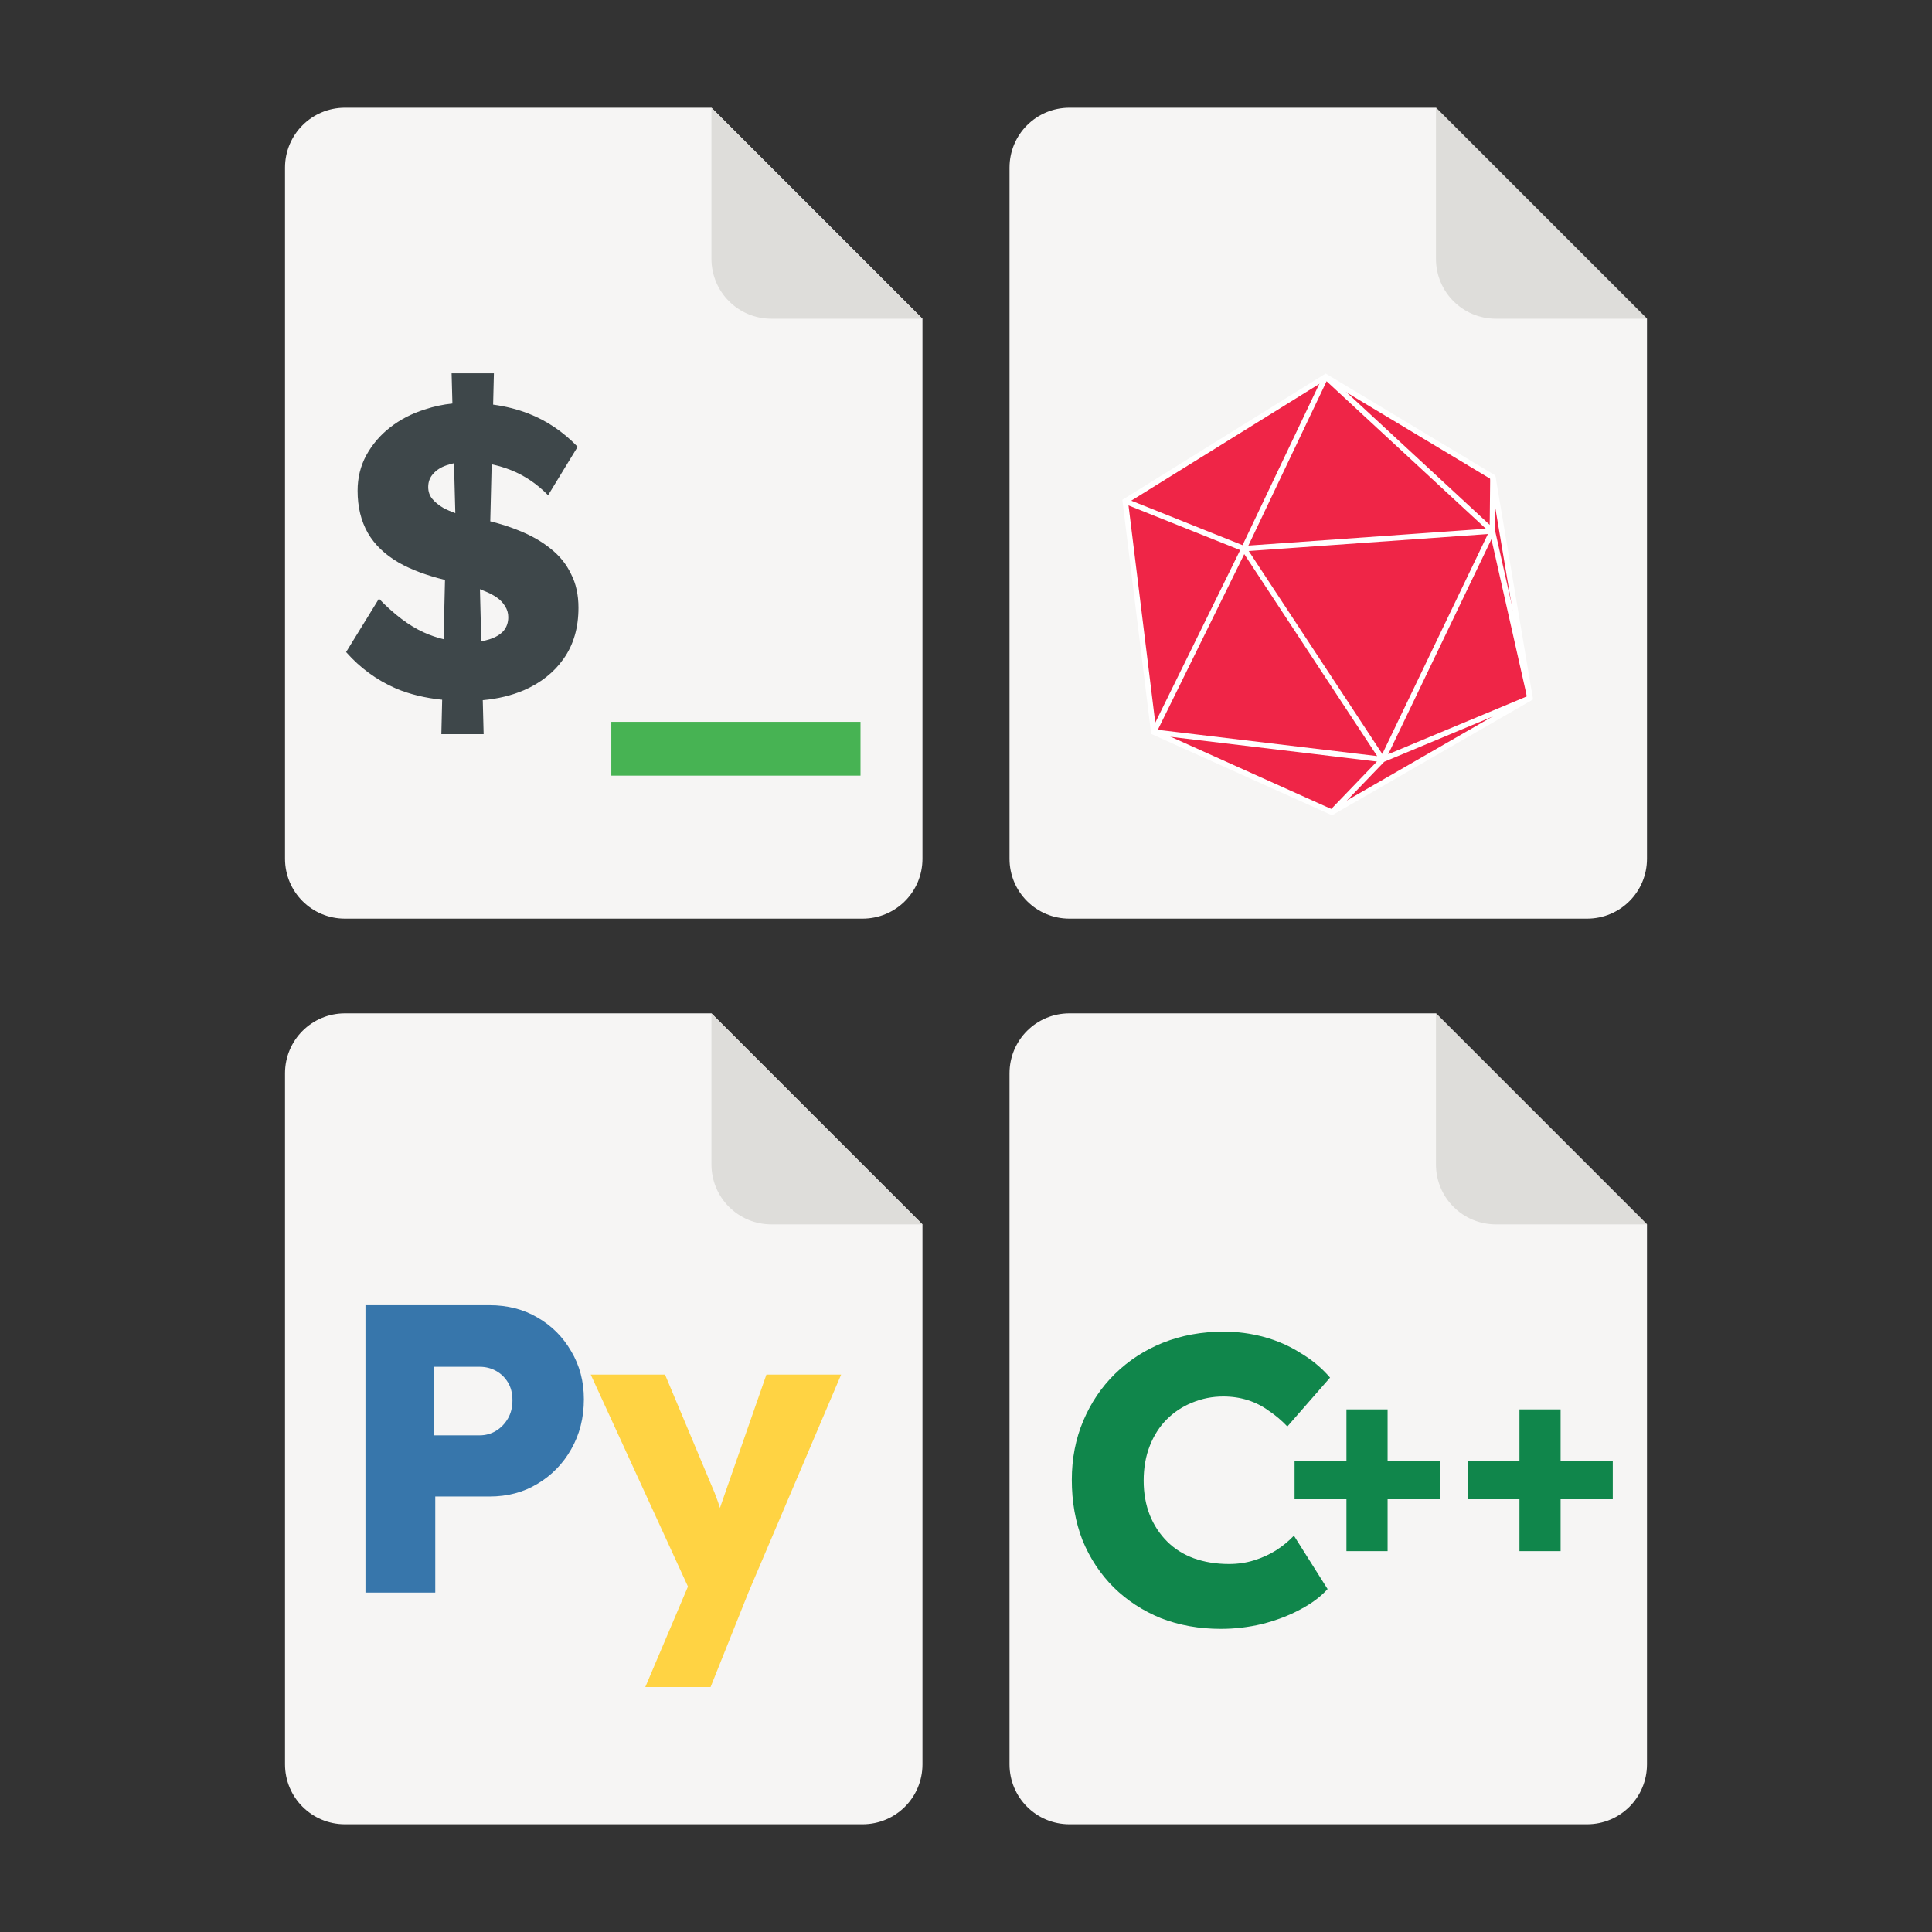 <?xml version="1.0" encoding="UTF-8" standalone="no"?>
<svg width="512" height="512" version="1.1" xmlns="http://www.w3.org/2000/svg">
<rect width="100%" height="100%" fill="#333333" stroke="none"/>
<g>
<path style="fill:#f6f5f4" d="m 436.466,84.468 v 143.092 c 0,8.805 -7.089,15.894 -15.894,15.894 h -137.144 c -8.805,0 -15.894,-7.089 -15.894,-15.894 v -183.12 c 0,-8.805 7.089,-15.894 15.894,-15.894 v 0 h 97.115"/>
<path style="fill:#deddda" d="m 436.466,84.468 h -40.029 c -8.805,0 -15.894,-7.089 -15.894,-15.894 v -40.028"/>
<path style="fill:#ef2547;stroke:#ffffff;stroke-width:1.44" d="m 351.33,99.84 44.304,26.619 9.841,58.521 -52.509,30.271 -47.23,-21.247 -7.53,-61.181 z"/>
<path style="fill:none;stroke:#ffffff;stroke-width:1.44" d="m 405.475,184.98 -39.054,16.289 m 0,0 -13.456,13.982 m 13.456,-13.982 -60.685,-7.265 m 99.739,-9.024 -9.986,-44.261 m 0,0 -29.068,60.55 m 29.212,-74.81 -0.144,14.26 m 0,0 -65.84,4.673 m 0,0 36.772,55.876 m -36.772,-55.876 -23.914,48.612 m 45.593,-94.164 44.16,40.879 m -44.16,-40.879 -21.68,45.553 m 0,0 -31.443,-12.57"/>
</g>
<g>
<path style="fill:#f6f5f4" d="m 244.466,84.468 v 143.092 c 0,8.805 -7.089,15.894 -15.894,15.894 h -137.144 c -8.805,0 -15.894,-7.089 -15.894,-15.894 v -183.12 c 0,-8.805 7.089,-15.894 15.894,-15.894 v 0 h 97.115"/>
<path style="fill:#deddda" d="m 244.466,84.468 h -40.029 c -8.805,0 -15.894,-7.089 -15.894,-15.894 v -40.028"/>
<path style="fill:#47b353" d="m 162.003,205.55 v -14.253 h 66.042 v 14.253 z"/>
<path style="fill:#3e474a" d="m 119.68,98.926 0.213,8.014 c -2.495,0.253 -4.923,0.773 -7.284,1.56 -3.482,1.088 -6.565,2.684 -9.248,4.788 -2.611,2.031 -4.715,4.497 -6.31,7.398 -1.523,2.829 -2.285,5.948 -2.285,9.357 0,4.279 0.906,8.014 2.72,11.206 1.813,3.119 4.533,5.73 8.16,7.834 3.31,1.882 7.404,3.416 12.282,4.601 l -0.371,15.71 c -1.794,-0.43 -3.552,-1.035 -5.273,-1.815 -3.844,-1.741 -7.798,-4.714 -11.859,-8.921 l -8.705,14.144 c 3.699,4.207 8.124,7.435 13.274,9.683 3.611,1.504 7.672,2.489 12.184,2.953 l -0.216,9.124 h 11.206 l -0.23,-9.01 c 4.004,-0.366 7.635,-1.243 10.893,-2.632 4.497,-1.958 8.015,-4.751 10.553,-8.377 2.611,-3.699 3.917,-8.197 3.917,-13.492 0,-3.409 -0.653,-6.383 -1.958,-8.921 -1.233,-2.611 -3.047,-4.86 -5.44,-6.746 -2.321,-1.886 -5.113,-3.481 -8.377,-4.787 -2.322,-0.95 -4.856,-1.766 -7.6,-2.447 l 0.371,-15.097 c 1.76,0.361 3.48,0.877 5.162,1.55 3.627,1.451 6.891,3.664 9.792,6.637 l 7.834,-12.839 c -3.844,-3.989 -8.197,-6.927 -13.057,-8.813 -2.884,-1.119 -5.998,-1.907 -9.342,-2.362 l 0.204,-8.301 z m 0.632,23.837 0.351,13.223 c -1.16,-0.415 -2.212,-0.874 -3.158,-1.374 -1.233,-0.725 -2.212,-1.523 -2.937,-2.393 -0.725,-0.87 -1.088,-1.923 -1.088,-3.156 0,-1.378 0.436,-2.538 1.306,-3.481 0.87,-1.015 2.067,-1.777 3.591,-2.285 0.604,-0.22 1.249,-0.398 1.937,-0.534 z m 6.877,33.375 c 0.368,0.142 0.73,0.293 1.087,0.452 1.306,0.508 2.43,1.088 3.373,1.741 0.943,0.653 1.668,1.414 2.176,2.285 0.58,0.87 0.871,1.849 0.871,2.937 0,1.451 -0.436,2.684 -1.306,3.699 -0.87,0.943 -2.104,1.668 -3.699,2.176 -0.683,0.217 -1.4,0.389 -2.15,0.513 z"/>
</g>
<g>
<path style="fill:#f6f5f4" d="m 244.466,324.468 v 143.092 c 0,8.805 -7.089,15.894 -15.894,15.894 h -137.144 c -8.805,0 -15.894,-7.089 -15.894,-15.894 v -183.12 c 0,-8.805 7.089,-15.894 15.894,-15.894 v 0 h 97.115"/>
<path style="fill:#deddda" d="m 244.466,324.468 h -40.029 c -8.805,0 -15.894,-7.089 -15.894,-15.894 v -40.028"/>
<path style="fill:#ffd343" d="m 171.014,447.075 13.165,-31.008 0.218,8.922 -27.853,-60.71 h 19.693 l 12.186,29.05 q 0.979,2.176 1.85,4.678 0.87,2.502 1.306,4.787 l -2.394,1.414 q 0.653,-1.632 1.414,-4.026 0.87,-2.502 1.85,-5.331 l 10.662,-30.573 h 19.802 l -24.589,57.773 -10.01,25.024 z"/>
<path style="fill:#3776ab" d="m 96.852,422.051 v -76.16 h 32.858 q 7.181,0 12.73,3.264 5.658,3.264 8.922,8.922 3.373,5.658 3.373,12.73 0,7.398 -3.373,13.274 -3.264,5.766 -8.922,9.139 -5.549,3.373 -12.73,3.373 h -14.362 v 25.459 z m 18.17,-41.67 h 12.077 q 2.394,0 4.352,-1.197 1.958,-1.197 3.155,-3.264 1.197,-2.067 1.197,-4.787 0,-2.829 -1.197,-4.787 -1.197,-1.958 -3.155,-3.046 -1.958,-1.088 -4.352,-1.088 h -12.077 z"/>
</g>
<g>
<path style="fill:#f6f5f4" d="m 436.466,324.468 v 143.092 c 0,8.805 -7.089,15.894 -15.894,15.894 h -137.145 c -8.805,0 -15.894,-7.089 -15.894,-15.894 v -183.12 c 0,-8.805 7.089,-15.894 15.894,-15.894 v 0 h 97.115"/>
<path style="fill:#deddda" d="m 436.466,324.468 h -40.029 c -8.805,0 -15.894,-7.089 -15.894,-15.894 v -40.028"/>
<path style="fill:#10864b" d="m 343.074,397.311 v -10.061 h 38.477 v 10.061 z m 13.747,13.747 v -37.555 h 10.906 v 37.555 z m 32.102,-13.747 v -10.061 h 38.477 v 10.061 z m 13.747,13.747 v -37.555 h 10.906 v 37.555 z m -79.133,20.608 q -8.595,0 -15.885,-2.829 -7.181,-2.938 -12.512,-8.16 -5.331,-5.331 -8.269,-12.512 -2.829,-7.29 -2.829,-15.994 0,-8.486 3.046,-15.667 3.046,-7.181 8.378,-12.403 5.44,-5.331 12.73,-8.269 7.398,-2.938 16.102,-2.938 5.44,0 10.662,1.414 5.222,1.414 9.683,4.243 4.57,2.72 7.834,6.528 l -11.315,12.947 q -2.285,-2.394 -4.896,-4.134 -2.502,-1.85 -5.549,-2.829 -3.046,-0.979 -6.528,-0.979 -4.352,0 -8.269,1.632 -3.808,1.523 -6.746,4.461 -2.829,2.829 -4.461,6.963 -1.632,4.134 -1.632,9.248 0,5.005 1.632,9.139 1.632,4.026 4.57,6.963 2.938,2.938 7.072,4.461 4.243,1.523 9.357,1.523 3.482,0 6.637,-0.979 3.155,-0.979 5.766,-2.611 2.72,-1.741 4.787,-3.917 l 8.922,14.144 q -2.72,3.046 -7.29,5.44 -4.461,2.394 -10.01,3.808 -5.44,1.306 -10.989,1.306 z"/>
</g>
</svg>
